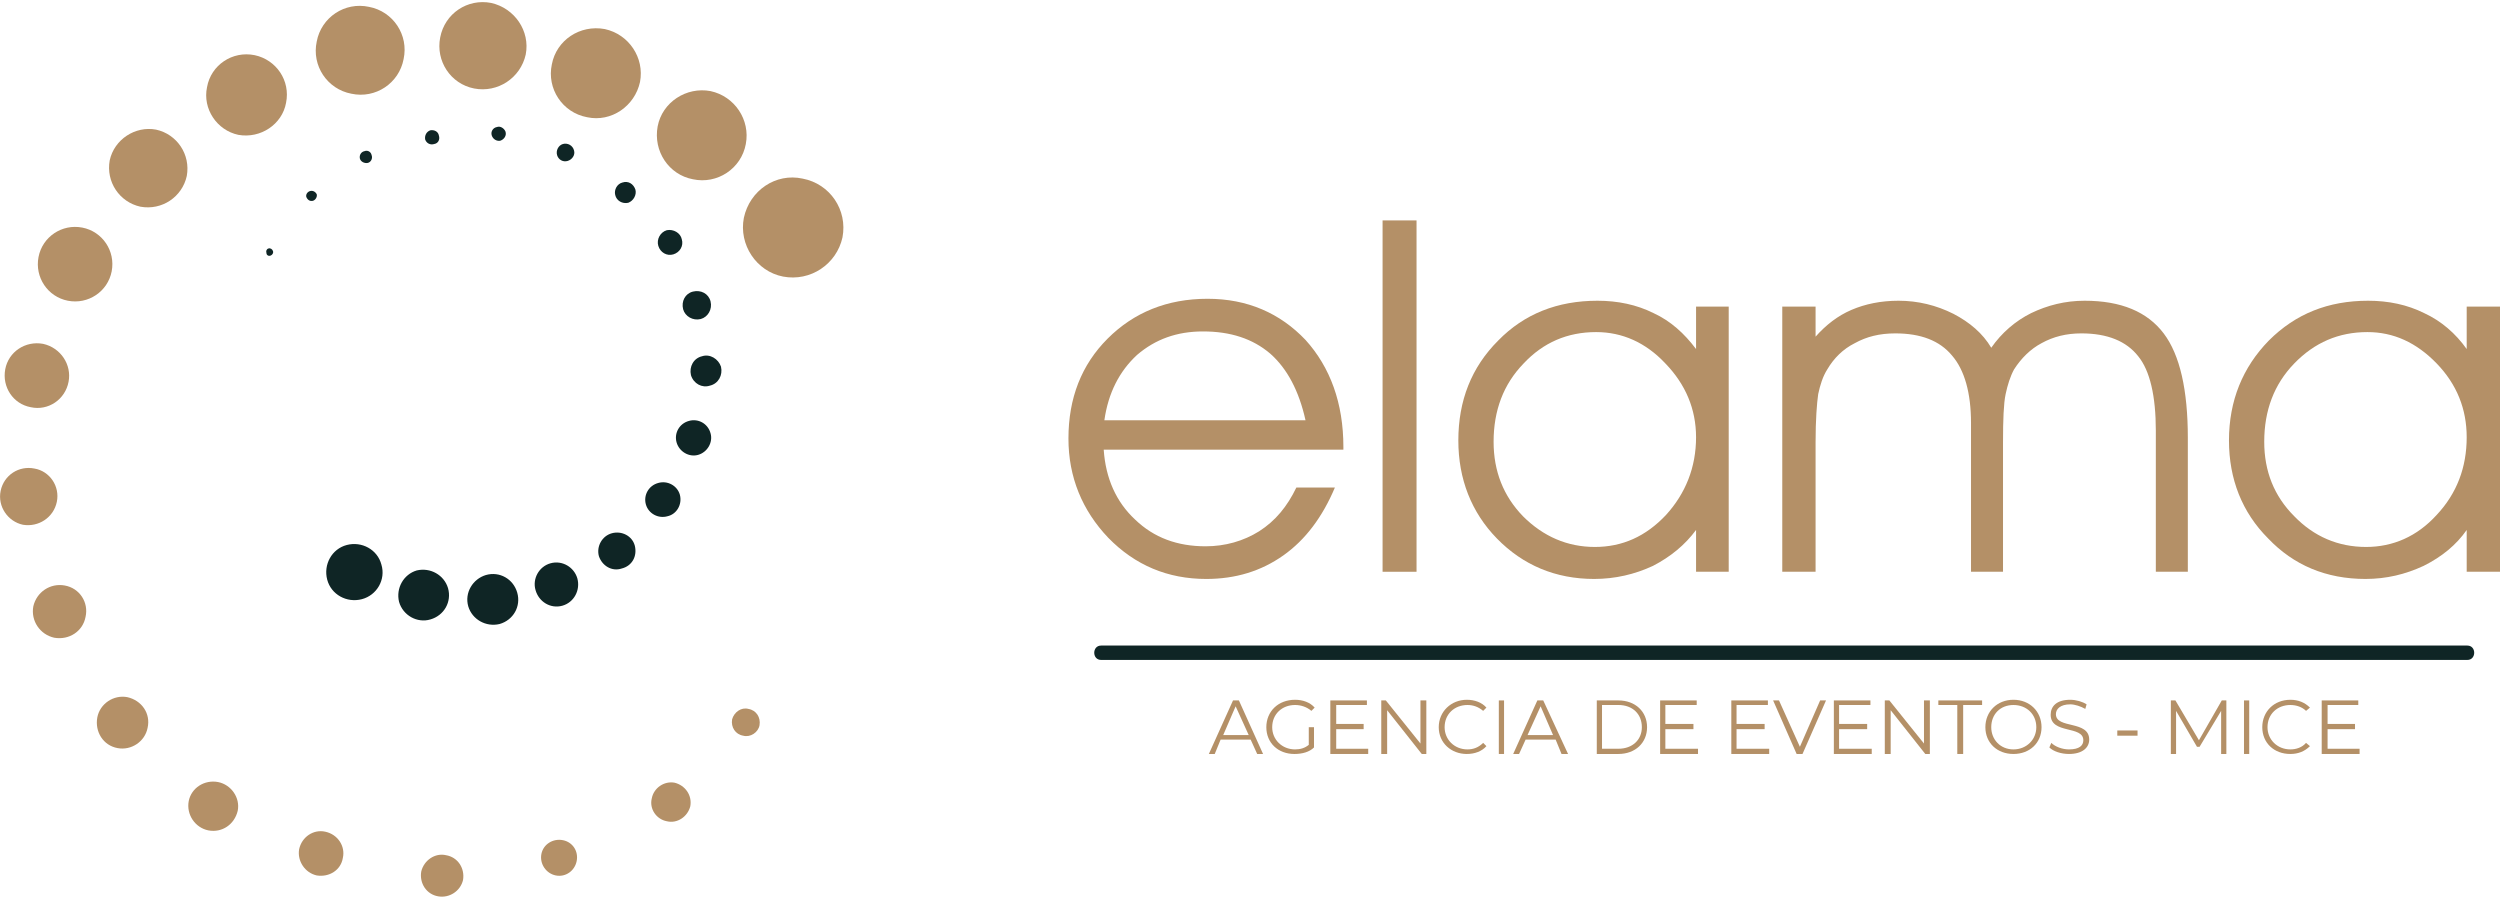<?xml version="1.0" encoding="UTF-8"?>
<!DOCTYPE svg PUBLIC "-//W3C//DTD SVG 1.1//EN" "http://www.w3.org/Graphics/SVG/1.1/DTD/svg11.dtd">
<!-- Creator: CorelDRAW 2020 (64-Bit) -->
<svg xmlns="http://www.w3.org/2000/svg" xml:space="preserve" width="139px" height="50px" version="1.1" style="shape-rendering:geometricPrecision; text-rendering:geometricPrecision; image-rendering:optimizeQuality; fill-rule:evenodd; clip-rule:evenodd"
viewBox="0 0 38.28 13.7"
 xmlns:xlink="http://www.w3.org/1999/xlink"
 xmlns:xodm="http://www.corel.com/coreldraw/odm/2003">
 <defs>
  <style type="text/css">
   <![CDATA[
    .fil0 {fill:#0F2525;fill-rule:nonzero}
    .fil1 {fill:#B49067;fill-rule:nonzero}
   ]]>
  </style>
 </defs>
 <g id="Capa_x0020_1">
  <g id="_2094772574176">
   <g>
    <g>
     <path class="fil0" d="M5.31 8.31c0.23,-0.06 0.47,0.07 0.53,0.3 0.07,0.23 -0.07,0.47 -0.3,0.53 -0.23,0.06 -0.47,-0.07 -0.53,-0.3 -0.06,-0.23 0.07,-0.47 0.3,-0.53z"/>
     <path class="fil0" d="M6.38 8.7c0.21,-0.05 0.42,0.07 0.48,0.27 0.06,0.21 -0.06,0.42 -0.27,0.48 -0.2,0.06 -0.42,-0.06 -0.48,-0.27 -0.05,-0.21 0.07,-0.42 0.27,-0.48z"/>
     <path class="fil0" d="M7.44 8.77c0.21,-0.06 0.42,0.06 0.48,0.27 0.06,0.21 -0.06,0.42 -0.27,0.48 -0.21,0.05 -0.42,-0.07 -0.48,-0.27 -0.06,-0.21 0.07,-0.42 0.27,-0.48z"/>
     <path class="fil0" d="M8.43 8.59c0.18,-0.05 0.36,0.06 0.41,0.23 0.05,0.18 -0.05,0.37 -0.23,0.42 -0.18,0.05 -0.36,-0.06 -0.41,-0.24 -0.05,-0.17 0.05,-0.36 0.23,-0.41z"/>
     <path class="fil0" d="M9.37 8.13c0.15,-0.04 0.31,0.04 0.35,0.19 0.04,0.16 -0.04,0.31 -0.2,0.35 -0.15,0.05 -0.3,-0.04 -0.35,-0.19 -0.04,-0.15 0.05,-0.31 0.2,-0.35z"/>
     <path class="fil0" d="M10.08 7.36c0.14,-0.04 0.29,0.04 0.33,0.18 0.04,0.15 -0.05,0.3 -0.19,0.33 -0.14,0.04 -0.29,-0.04 -0.33,-0.18 -0.04,-0.14 0.04,-0.29 0.19,-0.33z"/>
     <path class="fil0" d="M10.55 6.41c0.14,-0.04 0.29,0.04 0.33,0.19 0.04,0.14 -0.05,0.29 -0.19,0.33 -0.14,0.04 -0.29,-0.05 -0.33,-0.19 -0.04,-0.14 0.04,-0.29 0.19,-0.33z"/>
     <path class="fil0" d="M10.75 5.42c0.12,-0.04 0.25,0.04 0.29,0.16 0.03,0.13 -0.04,0.26 -0.17,0.29 -0.12,0.04 -0.25,-0.03 -0.29,-0.16 -0.03,-0.13 0.04,-0.26 0.17,-0.29z"/>
     <path class="fil0" d="M10.61 4.43c0.12,-0.03 0.24,0.03 0.27,0.15 0.03,0.12 -0.04,0.24 -0.15,0.27 -0.12,0.03 -0.24,-0.04 -0.27,-0.15 -0.03,-0.12 0.03,-0.24 0.15,-0.27z"/>
     <path class="fil0" d="M10.21 3.49c0.1,-0.02 0.21,0.04 0.23,0.14 0.03,0.1 -0.03,0.2 -0.13,0.23 -0.1,0.03 -0.2,-0.03 -0.23,-0.13 -0.03,-0.1 0.03,-0.21 0.13,-0.24z"/>
     <path class="fil0" d="M9.53 2.76c0.09,-0.03 0.17,0.02 0.2,0.11 0.02,0.08 -0.03,0.17 -0.11,0.2 -0.09,0.02 -0.18,-0.03 -0.2,-0.12 -0.02,-0.08 0.03,-0.17 0.11,-0.19z"/>
     <path class="fil0" d="M8.62 2.17c0.07,-0.02 0.15,0.02 0.17,0.1 0.02,0.07 -0.03,0.14 -0.1,0.16 -0.07,0.02 -0.14,-0.02 -0.16,-0.09 -0.02,-0.07 0.02,-0.15 0.09,-0.17z"/>
     <path class="fil0" d="M7.61 1.91c0.05,-0.02 0.11,0.02 0.13,0.07 0.02,0.06 -0.02,0.12 -0.08,0.14 -0.05,0.01 -0.11,-0.02 -0.13,-0.08 -0.02,-0.06 0.02,-0.12 0.08,-0.13z"/>
     <path class="fil0" d="M6.59 1.96c0.06,-0.01 0.12,0.02 0.13,0.08 0.02,0.06 -0.01,0.12 -0.07,0.13 -0.06,0.02 -0.12,-0.01 -0.14,-0.07 -0.01,-0.06 0.02,-0.12 0.08,-0.14z"/>
     <path class="fil0" d="M5.58 2.28c0.05,-0.02 0.1,0.01 0.11,0.06 0.02,0.05 -0.01,0.11 -0.06,0.12 -0.05,0.01 -0.11,-0.02 -0.12,-0.07 -0.01,-0.05 0.02,-0.1 0.07,-0.11z"/>
     <path class="fil0" d="M4.75 2.89c0.04,-0.01 0.08,0.01 0.1,0.05 0.01,0.04 -0.02,0.09 -0.06,0.1 -0.04,0.01 -0.08,-0.01 -0.1,-0.06 -0.01,-0.04 0.02,-0.08 0.06,-0.09z"/>
     <path class="fil0" d="M4.11 3.77c0.03,-0.01 0.06,0.01 0.07,0.04 0.01,0.03 -0.01,0.06 -0.04,0.07 -0.03,0.01 -0.06,-0.01 -0.06,-0.04 -0.01,-0.03 0,-0.06 0.03,-0.07z"/>
    </g>
    <g>
     <path class="fil1" d="M11.99 4.2c-0.41,-0.08 -0.68,-0.49 -0.6,-0.9 0.09,-0.42 0.49,-0.69 0.9,-0.6 0.42,0.08 0.69,0.48 0.61,0.9 -0.09,0.41 -0.49,0.68 -0.91,0.6z"/>
     <path class="fil1" d="M10.61 2.71c-0.37,-0.07 -0.61,-0.43 -0.54,-0.81 0.07,-0.37 0.44,-0.61 0.81,-0.54 0.37,0.08 0.61,0.44 0.54,0.81 -0.07,0.38 -0.44,0.62 -0.81,0.54z"/>
     <path class="fil1" d="M8.99 1.76c-0.38,-0.07 -0.62,-0.44 -0.54,-0.81 0.07,-0.37 0.43,-0.61 0.81,-0.54 0.37,0.08 0.61,0.44 0.54,0.81 -0.08,0.37 -0.44,0.62 -0.81,0.54z"/>
     <path class="fil1" d="M7.26 1.32c-0.36,-0.07 -0.59,-0.42 -0.52,-0.78 0.07,-0.37 0.42,-0.6 0.78,-0.53 0.36,0.08 0.6,0.43 0.53,0.79 -0.08,0.36 -0.43,0.59 -0.79,0.52z"/>
     <path class="fil1" d="M5.38 1.4c-0.37,-0.07 -0.61,-0.43 -0.53,-0.8 0.07,-0.37 0.43,-0.61 0.8,-0.53 0.37,0.07 0.61,0.43 0.53,0.8 -0.07,0.37 -0.43,0.61 -0.8,0.53z"/>
     <path class="fil1" d="M3.65 2.03c-0.33,-0.07 -0.55,-0.4 -0.48,-0.73 0.06,-0.34 0.39,-0.56 0.73,-0.49 0.33,0.07 0.55,0.39 0.48,0.73 -0.06,0.33 -0.39,0.55 -0.73,0.49z"/>
     <path class="fil1" d="M2.15 3.13c-0.32,-0.07 -0.53,-0.38 -0.47,-0.71 0.07,-0.32 0.39,-0.53 0.71,-0.47 0.32,0.07 0.53,0.38 0.47,0.71 -0.07,0.32 -0.38,0.53 -0.71,0.47z"/>
     <path class="fil1" d="M1.04 4.57c-0.31,-0.06 -0.51,-0.36 -0.45,-0.67 0.06,-0.31 0.36,-0.51 0.67,-0.45 0.31,0.06 0.51,0.36 0.45,0.67 -0.06,0.31 -0.36,0.51 -0.67,0.45z"/>
     <path class="fil1" d="M0.47 6.2c-0.27,-0.05 -0.44,-0.31 -0.39,-0.58 0.05,-0.27 0.31,-0.44 0.58,-0.39 0.27,0.06 0.44,0.32 0.39,0.58 -0.05,0.27 -0.31,0.45 -0.58,0.39z"/>
     <path class="fil1" d="M0.35 8c-0.23,-0.05 -0.39,-0.28 -0.34,-0.52 0.05,-0.24 0.28,-0.39 0.52,-0.34 0.23,0.04 0.39,0.27 0.34,0.51 -0.05,0.24 -0.28,0.39 -0.52,0.35z"/>
     <path class="fil1" d="M0.83 9.73c-0.22,-0.05 -0.36,-0.26 -0.32,-0.48 0.05,-0.22 0.26,-0.36 0.48,-0.32 0.23,0.04 0.37,0.26 0.32,0.48 -0.04,0.22 -0.25,0.36 -0.48,0.32z"/>
     <path class="fil1" d="M1.8 11.42c-0.22,-0.04 -0.35,-0.25 -0.31,-0.47 0.04,-0.21 0.25,-0.35 0.46,-0.31 0.22,0.05 0.36,0.25 0.31,0.47 -0.04,0.21 -0.25,0.35 -0.46,0.31z"/>
     <path class="fil1" d="M3.19 12.68c-0.2,-0.04 -0.34,-0.24 -0.3,-0.45 0.04,-0.2 0.24,-0.33 0.45,-0.29 0.2,0.04 0.34,0.24 0.3,0.44 -0.05,0.21 -0.24,0.34 -0.45,0.3z"/>
     <path class="fil1" d="M4.85 13.37c-0.18,-0.04 -0.3,-0.22 -0.27,-0.4 0.04,-0.19 0.22,-0.31 0.4,-0.27 0.19,0.04 0.31,0.22 0.27,0.4 -0.03,0.19 -0.21,0.3 -0.4,0.27z"/>
     <path class="fil1" d="M6.71 13.69c-0.18,-0.03 -0.29,-0.2 -0.26,-0.38 0.04,-0.17 0.21,-0.29 0.38,-0.25 0.18,0.03 0.29,0.2 0.26,0.38 -0.04,0.17 -0.21,0.28 -0.38,0.25z"/>
     <path class="fil1" d="M8.51 13.37c-0.15,-0.03 -0.25,-0.18 -0.22,-0.33 0.03,-0.15 0.18,-0.24 0.33,-0.21 0.15,0.03 0.24,0.17 0.21,0.32 -0.03,0.15 -0.17,0.25 -0.32,0.22z"/>
     <path class="fil1" d="M10.21 12.54c-0.16,-0.03 -0.27,-0.19 -0.23,-0.35 0.03,-0.16 0.19,-0.27 0.35,-0.24 0.16,0.04 0.27,0.19 0.24,0.36 -0.04,0.16 -0.2,0.27 -0.36,0.23z"/>
     <path class="fil1" d="M11.38 11.23c-0.12,-0.02 -0.19,-0.13 -0.17,-0.25 0.03,-0.11 0.14,-0.19 0.25,-0.16 0.12,0.02 0.19,0.13 0.17,0.25 -0.02,0.11 -0.14,0.19 -0.25,0.16z"/>
    </g>
   </g>
   <path class="fil1" d="M20.57 6.85l-3.67 0c0.03,0.44 0.19,0.8 0.48,1.07 0.29,0.28 0.65,0.41 1.08,0.41 0.3,0 0.58,-0.08 0.82,-0.23 0.25,-0.16 0.43,-0.38 0.57,-0.67l0.59 0c-0.19,0.45 -0.45,0.8 -0.79,1.04 -0.34,0.24 -0.73,0.36 -1.18,0.36 -0.59,0 -1.09,-0.21 -1.5,-0.63 -0.4,-0.42 -0.61,-0.93 -0.61,-1.52 0,-0.62 0.2,-1.13 0.6,-1.53 0.4,-0.4 0.91,-0.61 1.53,-0.61 0.61,0 1.11,0.22 1.5,0.63 0.38,0.42 0.58,0.97 0.58,1.64l0 0.04zm-0.58 -0.45c-0.1,-0.45 -0.28,-0.79 -0.54,-1.02 -0.27,-0.23 -0.61,-0.34 -1.03,-0.34 -0.4,0 -0.73,0.12 -1.01,0.36 -0.27,0.25 -0.44,0.58 -0.5,1l3.08 0z"/>
   <polygon id="1" class="fil1" points="21.17,8.72 21.17,3.34 21.69,3.34 21.69,8.72 "/>
   <path id="2" class="fil1" d="M25.97 6.66c0,-0.43 -0.16,-0.81 -0.47,-1.13 -0.3,-0.32 -0.66,-0.48 -1.06,-0.48 -0.44,0 -0.81,0.16 -1.11,0.48 -0.31,0.32 -0.46,0.72 -0.46,1.2 0,0.45 0.15,0.83 0.45,1.14 0.31,0.31 0.68,0.47 1.1,0.47 0.42,0 0.78,-0.16 1.09,-0.49 0.3,-0.33 0.46,-0.73 0.46,-1.19zm0 1.42c-0.17,0.23 -0.39,0.41 -0.66,0.55 -0.28,0.13 -0.58,0.2 -0.9,0.2 -0.59,0 -1.09,-0.21 -1.49,-0.62 -0.39,-0.4 -0.59,-0.91 -0.59,-1.5 0,-0.61 0.2,-1.12 0.61,-1.53 0.4,-0.41 0.91,-0.61 1.52,-0.61 0.31,0 0.6,0.06 0.86,0.19 0.26,0.12 0.47,0.31 0.65,0.55l0 -0.65 0.5 0 0 4.06 -0.5 0 0 -0.64z"/>
   <path id="3" class="fil1" d="M30.49 5.29c0.16,-0.23 0.37,-0.41 0.61,-0.53 0.25,-0.12 0.52,-0.19 0.82,-0.19 0.56,0 0.96,0.17 1.21,0.5 0.25,0.33 0.37,0.87 0.37,1.6l0 2.05 -0.49 0 0 -2.16c0,-0.53 -0.09,-0.92 -0.27,-1.14 -0.18,-0.23 -0.47,-0.35 -0.87,-0.35 -0.23,0 -0.43,0.05 -0.61,0.15 -0.17,0.09 -0.31,0.23 -0.42,0.4 -0.06,0.11 -0.1,0.24 -0.13,0.38 -0.03,0.14 -0.04,0.39 -0.04,0.74l0 1.98 -0.49 0 0 -2.28c0,-0.46 -0.1,-0.81 -0.29,-1.03 -0.19,-0.23 -0.48,-0.34 -0.87,-0.34 -0.24,0 -0.44,0.05 -0.62,0.15 -0.18,0.09 -0.32,0.23 -0.42,0.4 -0.07,0.11 -0.11,0.24 -0.14,0.38 -0.02,0.14 -0.04,0.39 -0.04,0.74l0 1.98 -0.51 0 0 -4.06 0.51 0 0 0.46c0.16,-0.18 0.34,-0.32 0.55,-0.41 0.21,-0.09 0.45,-0.14 0.72,-0.14 0.3,0 0.58,0.07 0.84,0.2 0.25,0.13 0.45,0.3 0.58,0.52z"/>
   <path id="4" class="fil1" d="M37.77 6.66c0,-0.43 -0.15,-0.81 -0.46,-1.13 -0.31,-0.32 -0.66,-0.48 -1.06,-0.48 -0.44,0 -0.81,0.16 -1.12,0.48 -0.31,0.32 -0.46,0.72 -0.46,1.2 0,0.45 0.15,0.83 0.46,1.14 0.3,0.31 0.67,0.47 1.1,0.47 0.41,0 0.78,-0.16 1.08,-0.49 0.31,-0.33 0.46,-0.73 0.46,-1.19zm0 1.42c-0.16,0.23 -0.38,0.41 -0.66,0.55 -0.28,0.13 -0.57,0.2 -0.89,0.2 -0.6,0 -1.1,-0.21 -1.49,-0.62 -0.4,-0.4 -0.6,-0.91 -0.6,-1.5 0,-0.61 0.21,-1.12 0.61,-1.53 0.41,-0.41 0.91,-0.61 1.52,-0.61 0.31,0 0.6,0.06 0.86,0.19 0.26,0.12 0.48,0.31 0.65,0.55l0 -0.65 0.51 0 0 4.06 -0.51 0 0 -0.64z"/>
   <g>
    <g>
     <path class="fil0" d="M16.86 10.07c2.36,0 4.72,0 7.08,0 3.76,0 7.51,0 11.27,0 0.86,0 1.71,0 2.57,0 0.14,0 0.14,-0.22 0,-0.22 -2.36,0 -4.72,0 -7.08,0 -3.76,0 -7.51,0 -11.27,0 -0.86,0 -1.71,0 -2.57,0 -0.14,0 -0.14,0.22 0,0.22z"/>
    </g>
   </g>
   <path class="fil1" d="M19.25 11.51l0.09 0 -0.37 -0.82 -0.09 0 -0.37 0.82 0.09 0 0.09 -0.22 0.46 0 0.1 0.22zm-0.52 -0.29l0.19 -0.44 0.2 0.44 -0.39 0z"/>
   <path id="1" class="fil1" d="M20.04 11.37c-0.06,0.05 -0.13,0.07 -0.21,0.07 -0.2,0 -0.35,-0.15 -0.35,-0.34 0,-0.2 0.15,-0.34 0.35,-0.34 0.09,0 0.18,0.03 0.25,0.09l0.05 -0.05c-0.07,-0.08 -0.18,-0.12 -0.3,-0.12 -0.26,0 -0.44,0.18 -0.44,0.42 0,0.24 0.18,0.41 0.43,0.41 0.12,0 0.23,-0.03 0.3,-0.1l0 -0.31 -0.08 0 0 0.27z"/>
   <polygon id="2" class="fil1" points="20.46,11.43 20.46,11.13 20.88,11.13 20.88,11.05 20.46,11.05 20.46,10.76 20.93,10.76 20.93,10.69 20.37,10.69 20.37,11.51 20.95,11.51 20.95,11.43 "/>
   <polygon id="3" class="fil1" points="21.75,10.69 21.75,11.35 21.22,10.69 21.15,10.69 21.15,11.51 21.24,11.51 21.24,10.84 21.77,11.51 21.84,11.51 21.84,10.69 "/>
   <path id="4" class="fil1" d="M22.46 11.51c0.12,0 0.23,-0.04 0.3,-0.12l-0.05 -0.05c-0.07,0.07 -0.15,0.1 -0.24,0.1 -0.2,0 -0.35,-0.15 -0.35,-0.34 0,-0.2 0.15,-0.34 0.35,-0.34 0.09,0 0.17,0.03 0.24,0.09l0.05 -0.05c-0.07,-0.08 -0.18,-0.12 -0.3,-0.12 -0.24,0 -0.43,0.18 -0.43,0.42 0,0.24 0.19,0.41 0.43,0.41z"/>
   <polygon id="5" class="fil1" points="22.95,11.51 23.03,11.51 23.03,10.69 22.95,10.69 "/>
   <path id="6" class="fil1" d="M23.91 11.51l0.1 0 -0.38 -0.82 -0.09 0 -0.37 0.82 0.09 0 0.1 -0.22 0.46 0 0.09 0.22zm-0.52 -0.29l0.2 -0.44 0.19 0.44 -0.39 0z"/>
   <path id="7" class="fil1" d="M24.45 11.51l0.33 0c0.26,0 0.44,-0.17 0.44,-0.41 0,-0.24 -0.18,-0.41 -0.44,-0.41l-0.33 0 0 0.82zm0.08 -0.08l0 -0.67 0.25 0c0.22,0 0.36,0.14 0.36,0.34 0,0.19 -0.14,0.33 -0.36,0.33l-0.25 0z"/>
   <polygon id="8" class="fil1" points="25.5,11.43 25.5,11.13 25.93,11.13 25.93,11.05 25.5,11.05 25.5,10.76 25.98,10.76 25.98,10.69 25.42,10.69 25.42,11.51 26,11.51 26,11.43 "/>
   <polygon id="9" class="fil1" points="26.59,11.43 26.59,11.13 27.02,11.13 27.02,11.05 26.59,11.05 26.59,10.76 27.07,10.76 27.07,10.69 26.51,10.69 26.51,11.51 27.09,11.51 27.09,11.43 "/>
   <polygon id="10" class="fil1" points="27.87,10.69 27.56,11.4 27.24,10.69 27.15,10.69 27.51,11.51 27.6,11.51 27.96,10.69 "/>
   <polygon id="11" class="fil1" points="28.16,11.43 28.16,11.13 28.59,11.13 28.59,11.05 28.16,11.05 28.16,10.76 28.64,10.76 28.64,10.69 28.08,10.69 28.08,11.51 28.66,11.51 28.66,11.43 "/>
   <polygon id="12" class="fil1" points="29.46,10.69 29.46,11.35 28.93,10.69 28.86,10.69 28.86,11.51 28.95,11.51 28.95,10.84 29.48,11.51 29.55,11.51 29.55,10.69 "/>
   <polygon id="13" class="fil1" points="29.97,11.51 30.06,11.51 30.06,10.76 30.35,10.76 30.35,10.69 29.68,10.69 29.68,10.76 29.97,10.76 "/>
   <path id="14" class="fil1" d="M30.83 11.51c0.25,0 0.43,-0.17 0.43,-0.41 0,-0.24 -0.18,-0.42 -0.43,-0.42 -0.25,0 -0.43,0.18 -0.43,0.42 0,0.24 0.18,0.41 0.43,0.41zm0 -0.07c-0.2,0 -0.34,-0.15 -0.34,-0.34 0,-0.2 0.14,-0.34 0.34,-0.34 0.2,0 0.35,0.14 0.35,0.34 0,0.19 -0.15,0.34 -0.35,0.34z"/>
   <path id="15" class="fil1" d="M31.68 11.51c0.21,0 0.31,-0.1 0.31,-0.22 0,-0.3 -0.51,-0.16 -0.51,-0.39 0,-0.08 0.07,-0.15 0.22,-0.15 0.07,0 0.16,0.03 0.23,0.07l0.02 -0.07c-0.06,-0.04 -0.16,-0.07 -0.25,-0.07 -0.21,0 -0.3,0.1 -0.3,0.23 0,0.3 0.5,0.16 0.5,0.39 0,0.08 -0.06,0.14 -0.22,0.14 -0.1,0 -0.21,-0.04 -0.27,-0.1l-0.03 0.07c0.06,0.06 0.18,0.1 0.3,0.1z"/>
   <polygon id="16" class="fil1" points="32.42,11.23 32.73,11.23 32.73,11.15 32.42,11.15 "/>
   <polygon id="17" class="fil1" points="34.02,10.69 33.67,11.3 33.31,10.69 33.24,10.69 33.24,11.51 33.32,11.51 33.32,10.85 33.64,11.4 33.68,11.4 34.01,10.85 34.01,11.51 34.09,11.51 34.09,10.69 "/>
   <polygon id="18" class="fil1" points="34.36,11.51 34.44,11.51 34.44,10.69 34.36,10.69 "/>
   <path id="19" class="fil1" d="M35.07 11.51c0.12,0 0.22,-0.04 0.3,-0.12l-0.06 -0.05c-0.06,0.07 -0.15,0.1 -0.24,0.1 -0.2,0 -0.35,-0.15 -0.35,-0.34 0,-0.2 0.15,-0.34 0.35,-0.34 0.09,0 0.18,0.03 0.24,0.09l0.06 -0.05c-0.08,-0.08 -0.18,-0.12 -0.3,-0.12 -0.25,0 -0.43,0.18 -0.43,0.42 0,0.24 0.18,0.41 0.43,0.41z"/>
   <polygon id="20" class="fil1" points="35.64,11.43 35.64,11.13 36.06,11.13 36.06,11.05 35.64,11.05 35.64,10.76 36.11,10.76 36.11,10.69 35.55,10.69 35.55,11.51 36.13,11.51 36.13,11.43 "/>
  </g>
 </g>
</svg>

